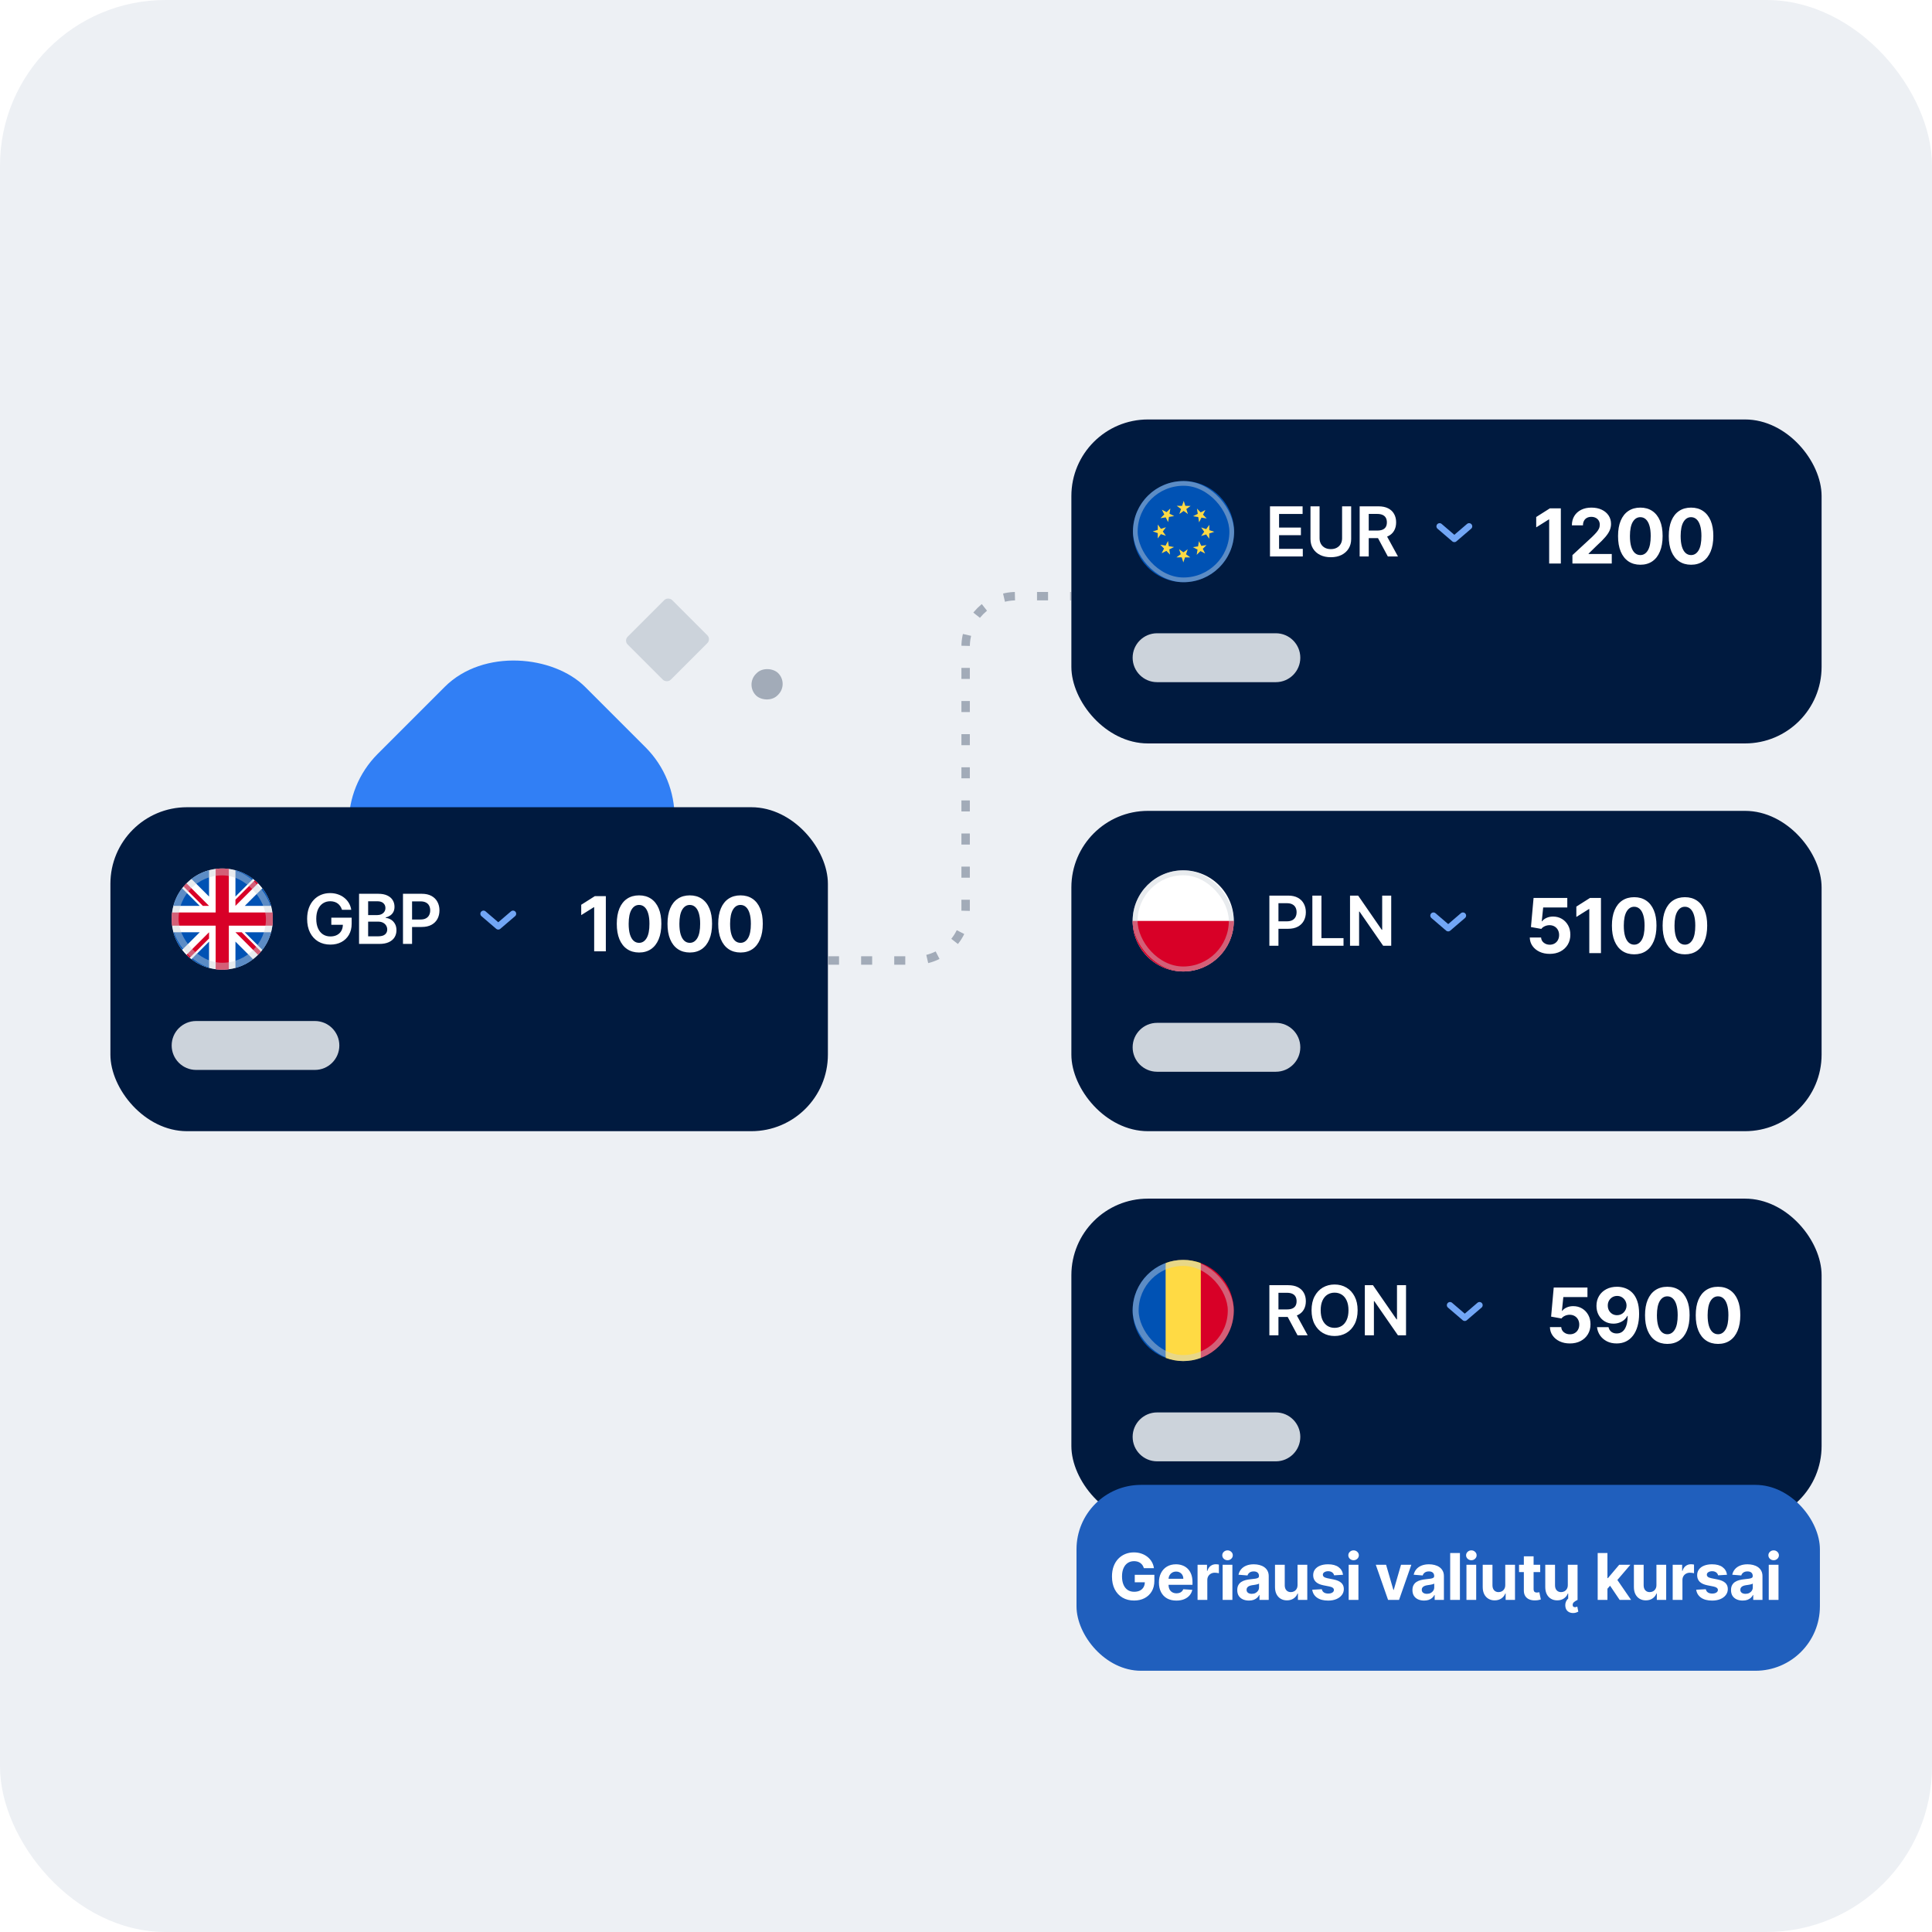 <svg width="350" height="350" viewBox="0 0 350 350" fill="none" xmlns="http://www.w3.org/2000/svg">
<rect width="350" height="350" rx="30" fill="#EDF0F4"/>
<rect x="55.718" y="149.281" width="53.122" height="51.449" rx="18" transform="rotate(-45 55.718 149.281)" fill="#317FF5"/>
<rect x="113" y="116.052" width="11.388" height="11.029" rx="1" transform="rotate(-45 113 116.052)" fill="#CCD3DB"/>
<rect x="135" y="124.027" width="5.694" height="5.514" rx="2.757" transform="rotate(-45 135 124.027)" fill="#A2ABB8"/>
<g filter="url(#filter0_d_5295_43859)">
<rect x="20" y="146.236" width="129.981" height="58.69" rx="13.875" fill="#001A3F"/>
<g clip-path="url(#clip0_5295_43859)">
<path d="M40.262 175.661C45.323 175.661 49.425 171.559 49.425 166.499C49.425 161.438 45.323 157.336 40.262 157.336C35.202 157.336 31.1 161.438 31.1 166.499C31.1 171.559 35.202 175.661 40.262 175.661Z" fill="white"/>
<path d="M32.994 160.92C32.274 161.857 31.731 162.936 31.415 164.109H36.182L32.994 160.92Z" fill="#0052B4"/>
<path d="M49.109 164.109C48.793 162.936 48.251 161.857 47.531 160.92L44.343 164.109H49.109Z" fill="#0052B4"/>
<path d="M31.415 168.889C31.731 170.061 32.274 171.141 32.994 172.077L36.182 168.889H31.415Z" fill="#0052B4"/>
<path d="M45.841 159.23C44.904 158.511 43.825 157.968 42.653 157.652V162.418L45.841 159.23Z" fill="#0052B4"/>
<path d="M34.684 173.767C35.62 174.487 36.7 175.03 37.872 175.346V170.579L34.684 173.767Z" fill="#0052B4"/>
<path d="M37.872 157.652C36.7 157.968 35.62 158.511 34.684 159.23L37.872 162.418V157.652Z" fill="#0052B4"/>
<path d="M42.653 175.346C43.825 175.03 44.904 174.487 45.841 173.767L42.653 170.579V175.346Z" fill="#0052B4"/>
<path d="M44.343 168.889L47.531 172.077C48.251 171.141 48.793 170.061 49.109 168.889H44.343Z" fill="#0052B4"/>
<path d="M49.347 165.304H41.458H41.458V157.414C41.066 157.363 40.667 157.336 40.262 157.336C39.857 157.336 39.458 157.363 39.067 157.414V165.304V165.304H31.177C31.126 165.695 31.1 166.094 31.1 166.499C31.1 166.904 31.126 167.303 31.177 167.694H39.067H39.067V175.584C39.458 175.635 39.857 175.661 40.262 175.661C40.667 175.661 41.066 175.635 41.458 175.584V167.694V167.694H49.347C49.398 167.303 49.425 166.904 49.425 166.499C49.425 166.094 49.398 165.695 49.347 165.304V165.304Z" fill="#D80027"/>
<path d="M42.653 168.889L46.741 172.978C46.929 172.79 47.109 172.593 47.28 172.389L43.779 168.889H42.653V168.889Z" fill="#D80027"/>
<path d="M37.872 168.889H37.872L33.783 172.978C33.971 173.166 34.168 173.345 34.372 173.516L37.872 170.016V168.889Z" fill="#D80027"/>
<path d="M37.872 164.109V164.108L33.783 160.02C33.595 160.208 33.416 160.404 33.245 160.608L36.745 164.108H37.872V164.109Z" fill="#D80027"/>
<path d="M42.653 164.108L46.741 160.02C46.553 159.832 46.357 159.652 46.153 159.481L42.653 162.982V164.108Z" fill="#D80027"/>
<rect opacity="0.45" x="31.724" y="157.961" width="17.076" height="17.076" rx="8.538" stroke="#CCD3DB" stroke-width="1.249"/>
</g>
<path d="M61.955 164.817C61.881 164.578 61.779 164.363 61.649 164.174C61.521 163.982 61.368 163.818 61.187 163.682C61.01 163.546 60.806 163.444 60.575 163.376C60.345 163.305 60.094 163.27 59.822 163.27C59.334 163.27 58.899 163.392 58.518 163.638C58.136 163.883 57.837 164.244 57.618 164.72C57.402 165.193 57.294 165.769 57.294 166.449C57.294 167.135 57.402 167.716 57.618 168.192C57.834 168.668 58.134 169.03 58.518 169.278C58.902 169.524 59.349 169.646 59.857 169.646C60.318 169.646 60.717 169.558 61.054 169.38C61.394 169.203 61.656 168.952 61.839 168.626C62.023 168.298 62.114 167.914 62.114 167.473L62.487 167.531H60.021V166.245H63.706V167.336C63.706 168.113 63.541 168.786 63.209 169.354C62.878 169.921 62.423 170.359 61.844 170.666C61.264 170.971 60.599 171.123 59.848 171.123C59.012 171.123 58.277 170.935 57.644 170.56C57.015 170.181 56.522 169.645 56.168 168.95C55.816 168.252 55.64 167.425 55.64 166.467C55.64 165.734 55.743 165.079 55.95 164.502C56.16 163.926 56.453 163.437 56.828 163.035C57.204 162.63 57.644 162.322 58.15 162.112C58.655 161.899 59.205 161.793 59.799 161.793C60.302 161.793 60.77 161.867 61.205 162.015C61.64 162.16 62.026 162.366 62.362 162.636C62.703 162.905 62.982 163.224 63.201 163.593C63.419 163.963 63.563 164.371 63.631 164.817H61.955ZM65.047 170.999V161.917H68.524C69.18 161.917 69.725 162.021 70.16 162.228C70.598 162.432 70.924 162.711 71.14 163.066C71.359 163.42 71.468 163.822 71.468 164.272C71.468 164.641 71.397 164.958 71.255 165.221C71.114 165.481 70.923 165.692 70.683 165.855C70.444 166.017 70.176 166.134 69.881 166.205V166.294C70.203 166.312 70.512 166.411 70.808 166.591C71.106 166.768 71.35 167.02 71.539 167.345C71.728 167.67 71.823 168.063 71.823 168.524C71.823 168.994 71.709 169.417 71.481 169.793C71.254 170.165 70.911 170.459 70.453 170.675C69.995 170.891 69.418 170.999 68.723 170.999H65.047ZM66.692 169.624H68.462C69.059 169.624 69.489 169.51 69.752 169.283C70.018 169.052 70.151 168.756 70.151 168.396C70.151 168.127 70.085 167.884 69.952 167.669C69.819 167.45 69.629 167.278 69.384 167.154C69.139 167.027 68.846 166.963 68.506 166.963H66.692V169.624ZM66.692 165.779H68.32C68.604 165.779 68.859 165.728 69.087 165.624C69.315 165.518 69.493 165.369 69.624 165.176C69.757 164.981 69.823 164.751 69.823 164.485C69.823 164.133 69.699 163.843 69.451 163.616C69.205 163.388 68.84 163.274 68.355 163.274H66.692V165.779ZM73.004 170.999V161.917H76.41C77.108 161.917 77.693 162.047 78.166 162.307C78.642 162.568 79.001 162.925 79.244 163.38C79.489 163.833 79.612 164.347 79.612 164.924C79.612 165.506 79.489 166.023 79.244 166.476C78.998 166.928 78.636 167.284 78.157 167.544C77.678 167.802 77.088 167.93 76.388 167.93H74.131V166.578H76.166C76.574 166.578 76.908 166.507 77.168 166.365C77.428 166.223 77.621 166.028 77.745 165.779C77.872 165.531 77.936 165.246 77.936 164.924C77.936 164.601 77.872 164.318 77.745 164.072C77.621 163.827 77.427 163.636 77.164 163.5C76.904 163.361 76.568 163.292 76.157 163.292H74.65V170.999H73.004Z" fill="white"/>
<path d="M92.939 165.539L90.266 167.829L87.594 165.539" stroke="#72A6F5" stroke-width="1.145" stroke-linecap="round" stroke-linejoin="round"/>
<path d="M109.753 162.341V172.336H107.64V164.347H107.582L105.293 165.782V163.907L107.767 162.341H109.753ZM115.773 172.556C114.934 172.553 114.212 172.346 113.606 171.936C113.004 171.526 112.541 170.932 112.215 170.155C111.893 169.377 111.734 168.441 111.737 167.348C111.737 166.258 111.898 165.329 112.22 164.561C112.546 163.793 113.009 163.209 113.611 162.809C114.216 162.406 114.937 162.204 115.773 162.204C116.61 162.204 117.329 162.406 117.931 162.809C118.536 163.213 119.001 163.798 119.326 164.566C119.652 165.331 119.813 166.258 119.81 167.348C119.81 168.445 119.647 169.382 119.322 170.159C118.999 170.937 118.537 171.531 117.935 171.941C117.334 172.351 116.613 172.556 115.773 172.556ZM115.773 170.804C116.346 170.804 116.803 170.516 117.145 169.94C117.486 169.364 117.656 168.5 117.652 167.348C117.652 166.59 117.574 165.959 117.418 165.454C117.265 164.95 117.047 164.571 116.764 164.317C116.484 164.064 116.154 163.937 115.773 163.937C115.204 163.937 114.748 164.221 114.407 164.791C114.065 165.36 113.893 166.213 113.889 167.348C113.889 168.116 113.966 168.757 114.119 169.271C114.275 169.782 114.495 170.166 114.778 170.423C115.061 170.677 115.393 170.804 115.773 170.804ZM124.961 172.556C124.121 172.553 123.399 172.346 122.794 171.936C122.192 171.526 121.728 170.932 121.403 170.155C121.081 169.377 120.921 168.441 120.925 167.348C120.925 166.258 121.086 165.329 121.408 164.561C121.733 163.793 122.197 163.209 122.799 162.809C123.404 162.406 124.125 162.204 124.961 162.204C125.797 162.204 126.516 162.406 127.118 162.809C127.723 163.213 128.189 163.798 128.514 164.566C128.839 165.331 129 166.258 128.997 167.348C128.997 168.445 128.834 169.382 128.509 170.159C128.187 170.937 127.725 171.531 127.123 171.941C126.521 172.351 125.8 172.556 124.961 172.556ZM124.961 170.804C125.533 170.804 125.991 170.516 126.332 169.94C126.674 169.364 126.843 168.5 126.84 167.348C126.84 166.59 126.762 165.959 126.606 165.454C126.453 164.95 126.235 164.571 125.952 164.317C125.672 164.064 125.341 163.937 124.961 163.937C124.391 163.937 123.936 164.221 123.594 164.791C123.253 165.36 123.08 166.213 123.077 167.348C123.077 168.116 123.153 168.757 123.306 169.271C123.462 169.782 123.682 170.166 123.965 170.423C124.248 170.677 124.58 170.804 124.961 170.804ZM134.148 172.556C133.309 172.553 132.586 172.346 131.981 171.936C131.379 171.526 130.916 170.932 130.59 170.155C130.268 169.377 130.109 168.441 130.112 167.348C130.112 166.258 130.273 165.329 130.595 164.561C130.921 163.793 131.384 163.209 131.986 162.809C132.591 162.406 133.312 162.204 134.148 162.204C134.984 162.204 135.704 162.406 136.305 162.809C136.911 163.213 137.376 163.798 137.701 164.566C138.027 165.331 138.188 166.258 138.185 167.348C138.185 168.445 138.022 169.382 137.696 170.159C137.374 170.937 136.912 171.531 136.31 171.941C135.708 172.351 134.988 172.556 134.148 172.556ZM134.148 170.804C134.721 170.804 135.178 170.516 135.52 169.94C135.861 169.364 136.031 168.5 136.027 167.348C136.027 166.59 135.949 165.959 135.793 165.454C135.64 164.95 135.422 164.571 135.139 164.317C134.859 164.064 134.529 163.937 134.148 163.937C133.579 163.937 133.123 164.221 132.782 164.791C132.44 165.36 132.268 166.213 132.264 167.348C132.264 168.116 132.341 168.757 132.494 169.271C132.65 169.782 132.87 170.166 133.153 170.423C133.436 170.677 133.768 170.804 134.148 170.804Z" fill="white"/>
<path d="M31.1 189.397C31.1 186.95 33.083 184.967 35.529 184.967H57.044C59.491 184.967 61.474 186.95 61.474 189.397C61.474 191.843 59.491 193.826 57.044 193.826H35.529C33.083 193.826 31.1 191.843 31.1 189.397Z" fill="#CCD3DB"/>
</g>
<g filter="url(#filter1_d_5295_43859)">
<rect x="194.089" y="75.99" width="135.911" height="58.69" rx="13.875" fill="#001A3F"/>
<g clip-path="url(#clip1_5295_43859)">
<path d="M214.351 105.471C219.411 105.502 223.538 101.425 223.57 96.365C223.601 91.305 219.524 87.177 214.463 87.146C209.403 87.115 205.276 91.192 205.245 96.252C205.214 101.312 209.291 105.44 214.351 105.471Z" fill="#0052B4"/>
<path d="M214.441 90.731L214.733 91.646L215.692 91.652L214.912 92.212L215.203 93.126L214.43 92.557L213.65 93.117L213.952 92.206L213.179 91.637L214.139 91.642L214.441 90.731Z" fill="#FFDA44"/>
<path d="M210.488 92.341L211.341 92.782L212.023 92.107L211.867 93.054L212.72 93.495L211.771 93.64L211.615 94.587L211.184 93.729L210.235 93.873L210.918 93.199L210.488 92.341Z" fill="#FFDA44"/>
<path d="M208.83 96.274L209.745 95.983L209.751 95.023L210.31 95.803L211.225 95.512L210.656 96.285L211.216 97.066L210.304 96.763L209.735 97.536L209.741 96.576L208.83 96.274Z" fill="#FFDA44"/>
<path d="M210.439 100.228L210.88 99.375L210.206 98.692L211.153 98.849L211.594 97.996L211.738 98.945L212.686 99.101L211.828 99.531L211.972 100.48L211.297 99.797L210.439 100.228Z" fill="#FFDA44"/>
<path d="M214.373 101.886L214.082 100.971L213.122 100.965L213.902 100.405L213.611 99.491L214.384 100.06L215.164 99.5L214.862 100.411L215.635 100.98L214.675 100.974L214.373 101.886Z" fill="#FFDA44"/>
<path d="M218.327 100.276L217.474 99.835L216.791 100.51L216.947 99.563L216.094 99.122L217.043 98.977L217.199 98.03L217.63 98.888L218.579 98.744L217.896 99.418L218.327 100.276Z" fill="#FFDA44"/>
<path d="M219.984 96.343L219.069 96.634L219.064 97.594L218.504 96.814L217.589 97.105L218.158 96.332L217.599 95.552L218.51 95.854L219.079 95.081L219.073 96.041L219.984 96.343Z" fill="#FFDA44"/>
<path d="M218.375 92.389L217.934 93.242L218.609 93.925L217.661 93.769L217.22 94.621L217.076 93.672L216.129 93.516L216.987 93.086L216.842 92.137L217.517 92.82L218.375 92.389Z" fill="#FFDA44"/>
<rect opacity="0.45" x="205.726" y="87.52" width="17.471" height="17.471" rx="8.735" transform="rotate(0.352 205.726 87.52)" stroke="#CCD3DB" stroke-width="0.854"/>
</g>
<path d="M230.071 100.809V91.727H235.978V93.106H231.717V95.572H235.672V96.951H231.717V99.43H236.014V100.809H230.071ZM243.132 91.727H244.777V97.66C244.777 98.311 244.623 98.883 244.316 99.376C244.011 99.87 243.582 100.256 243.03 100.534C242.477 100.809 241.831 100.946 241.092 100.946C240.35 100.946 239.702 100.809 239.149 100.534C238.597 100.256 238.168 99.87 237.864 99.376C237.559 98.883 237.407 98.311 237.407 97.66V91.727H239.052V97.523C239.052 97.901 239.135 98.238 239.3 98.534C239.469 98.829 239.705 99.061 240.01 99.23C240.314 99.395 240.675 99.478 241.092 99.478C241.509 99.478 241.869 99.395 242.174 99.23C242.481 99.061 242.718 98.829 242.883 98.534C243.049 98.238 243.132 97.901 243.132 97.523V91.727ZM246.315 100.809V91.727H249.721C250.418 91.727 251.004 91.848 251.477 92.091C251.953 92.333 252.312 92.673 252.554 93.111C252.8 93.545 252.922 94.052 252.922 94.632C252.922 95.214 252.798 95.719 252.55 96.148C252.305 96.574 251.942 96.903 251.463 97.137C250.985 97.368 250.396 97.483 249.699 97.483H247.273V96.117H249.477C249.885 96.117 250.219 96.061 250.479 95.948C250.739 95.833 250.931 95.666 251.056 95.447C251.183 95.226 251.246 94.954 251.246 94.632C251.246 94.309 251.183 94.034 251.056 93.807C250.928 93.576 250.735 93.402 250.475 93.283C250.214 93.162 249.879 93.102 249.468 93.102H247.96V100.809H246.315ZM251.007 96.694L253.255 100.809H251.419L249.211 96.694H251.007Z" fill="white"/>
<path d="M266.14 95.348L263.467 97.639L260.795 95.348" stroke="#72A6F5" stroke-width="1.145" stroke-linecap="round" stroke-linejoin="round"/>
<path d="M282.76 92.094V102.09H280.646V94.1H280.588L278.299 95.535V93.661L280.773 92.094H282.76ZM284.86 102.09V100.567L288.418 97.273C288.721 96.98 288.975 96.716 289.18 96.482C289.388 96.248 289.546 96.018 289.653 95.794C289.761 95.566 289.814 95.32 289.814 95.057C289.814 94.764 289.748 94.512 289.614 94.3C289.481 94.086 289.299 93.921 289.068 93.807C288.837 93.69 288.575 93.632 288.282 93.632C287.976 93.632 287.709 93.694 287.481 93.817C287.254 93.941 287.078 94.118 286.954 94.349C286.831 94.58 286.769 94.855 286.769 95.174H284.763C284.763 94.52 284.911 93.952 285.207 93.471C285.503 92.989 285.918 92.617 286.452 92.353C286.985 92.089 287.6 91.958 288.296 91.958C289.012 91.958 289.635 92.085 290.166 92.338C290.699 92.589 291.114 92.937 291.41 93.383C291.706 93.829 291.854 94.339 291.854 94.915C291.854 95.293 291.78 95.665 291.63 96.033C291.483 96.401 291.222 96.809 290.844 97.258C290.467 97.704 289.935 98.239 289.248 98.864L287.789 100.294V100.362H291.986V102.09H284.86ZM297.162 102.309C296.322 102.306 295.6 102.1 294.995 101.69C294.393 101.28 293.929 100.686 293.604 99.908C293.282 99.131 293.122 98.195 293.125 97.102C293.125 96.012 293.287 95.083 293.609 94.315C293.934 93.547 294.398 92.963 295 92.563C295.605 92.159 296.326 91.958 297.162 91.958C297.998 91.958 298.717 92.159 299.319 92.563C299.924 92.966 300.389 93.552 300.715 94.32C301.04 95.085 301.201 96.012 301.198 97.102C301.198 98.198 301.035 99.135 300.71 99.913C300.388 100.691 299.926 101.285 299.324 101.695C298.722 102.104 298.001 102.309 297.162 102.309ZM297.162 100.557C297.734 100.557 298.192 100.269 298.533 99.694C298.875 99.118 299.044 98.254 299.041 97.102C299.041 96.344 298.963 95.713 298.807 95.208C298.654 94.704 298.436 94.325 298.152 94.071C297.873 93.817 297.542 93.69 297.162 93.69C296.592 93.69 296.137 93.975 295.795 94.544C295.454 95.114 295.281 95.966 295.278 97.102C295.278 97.87 295.354 98.511 295.507 99.025C295.663 99.536 295.883 99.92 296.166 100.177C296.449 100.43 296.781 100.557 297.162 100.557ZM306.349 102.309C305.51 102.306 304.787 102.1 304.182 101.69C303.58 101.28 303.117 100.686 302.791 99.908C302.469 99.131 302.31 98.195 302.313 97.102C302.313 96.012 302.474 95.083 302.796 94.315C303.121 93.547 303.585 92.963 304.187 92.563C304.792 92.159 305.513 91.958 306.349 91.958C307.185 91.958 307.904 92.159 308.506 92.563C309.112 92.966 309.577 93.552 309.902 94.32C310.228 95.085 310.389 96.012 310.385 97.102C310.385 98.198 310.223 99.135 309.897 99.913C309.575 100.691 309.113 101.285 308.511 101.695C307.909 102.104 307.189 102.309 306.349 102.309ZM306.349 100.557C306.922 100.557 307.379 100.269 307.721 99.694C308.062 99.118 308.231 98.254 308.228 97.102C308.228 96.344 308.15 95.713 307.994 95.208C307.841 94.704 307.623 94.325 307.34 94.071C307.06 93.817 306.73 93.69 306.349 93.69C305.78 93.69 305.324 93.975 304.983 94.544C304.641 95.114 304.468 95.966 304.465 97.102C304.465 97.87 304.542 98.511 304.695 99.025C304.851 99.536 305.07 99.92 305.354 100.177C305.637 100.43 305.968 100.557 306.349 100.557Z" fill="white"/>
<path d="M205.188 119.151C205.188 116.704 207.172 114.721 209.618 114.721H231.133C233.579 114.721 235.563 116.704 235.563 119.151C235.563 121.597 233.579 123.58 231.133 123.58H209.618C207.172 123.58 205.188 121.597 205.188 119.151Z" fill="#CCD3DB"/>
</g>
<g filter="url(#filter2_d_5295_43859)">
<rect x="194.089" y="146.896" width="135.911" height="58.03" rx="13.875" fill="#001A3F"/>
<g clip-path="url(#clip2_5295_43859)">
<path d="M214.351 175.991C219.411 175.991 223.514 171.889 223.514 166.829C223.514 161.768 219.411 157.666 214.351 157.666C209.291 157.666 205.188 161.768 205.188 166.829C205.188 171.889 209.291 175.991 214.351 175.991Z" fill="white"/>
<path d="M223.514 166.829C223.514 171.889 219.411 175.991 214.351 175.991C209.291 175.991 205.188 171.889 205.188 166.829" fill="#D80027"/>
<rect opacity="0.45" x="205.638" y="158.116" width="17.425" height="17.425" rx="8.713" stroke="#CCD3DB" stroke-width="0.9"/>
</g>
<path d="M229.959 171.329V162.247H233.365C234.063 162.247 234.648 162.377 235.121 162.637C235.597 162.898 235.956 163.255 236.198 163.711C236.444 164.163 236.566 164.677 236.566 165.254C236.566 165.836 236.444 166.353 236.198 166.806C235.953 167.258 235.591 167.614 235.112 167.874C234.633 168.132 234.043 168.26 233.343 168.26H231.086V166.908H233.121C233.529 166.908 233.863 166.837 234.123 166.695C234.383 166.553 234.575 166.358 234.7 166.11C234.827 165.861 234.89 165.576 234.89 165.254C234.89 164.932 234.827 164.648 234.7 164.402C234.575 164.157 234.382 163.966 234.119 163.83C233.859 163.691 233.523 163.622 233.112 163.622H231.604V171.329H229.959ZM237.746 171.329V162.247H239.391V169.95H243.391V171.329H237.746ZM252.032 162.247V171.329H250.569L246.289 165.143H246.214V171.329H244.569V162.247H246.041L250.316 168.438H250.396V162.247H252.032Z" fill="white"/>
<path d="M265.027 165.869L262.355 168.16L259.683 165.869" stroke="#72A6F5" stroke-width="1.145" stroke-linecap="round" stroke-linejoin="round"/>
<path d="M280.748 172.803C280.058 172.803 279.443 172.676 278.903 172.422C278.366 172.168 277.94 171.819 277.625 171.373C277.309 170.927 277.145 170.416 277.132 169.84H279.182C279.204 170.228 279.367 170.542 279.67 170.782C279.972 171.023 280.332 171.144 280.748 171.144C281.08 171.144 281.373 171.07 281.627 170.924C281.884 170.774 282.084 170.568 282.227 170.304C282.373 170.037 282.447 169.731 282.447 169.386C282.447 169.035 282.372 168.726 282.222 168.459C282.076 168.192 281.872 167.984 281.612 167.834C281.352 167.685 281.054 167.608 280.719 167.605C280.426 167.605 280.141 167.665 279.865 167.786C279.591 167.906 279.378 168.07 279.225 168.279L277.346 167.942L277.82 162.671H283.93V164.398H279.562L279.304 166.902H279.362C279.538 166.655 279.803 166.45 280.158 166.287C280.512 166.125 280.909 166.043 281.349 166.043C281.95 166.043 282.487 166.185 282.959 166.468C283.431 166.751 283.803 167.14 284.077 167.634C284.35 168.126 284.485 168.692 284.482 169.333C284.485 170.006 284.329 170.605 284.013 171.129C283.701 171.649 283.263 172.059 282.7 172.359C282.141 172.655 281.49 172.803 280.748 172.803ZM290.03 162.671V172.666H287.916V164.677H287.858L285.569 166.112V164.237L288.043 162.671H290.03ZM296.049 172.886C295.21 172.883 294.488 172.676 293.882 172.266C293.281 171.856 292.817 171.262 292.492 170.485C292.169 169.707 292.01 168.772 292.013 167.678C292.013 166.588 292.174 165.659 292.496 164.891C292.822 164.124 293.285 163.539 293.887 163.139C294.493 162.736 295.213 162.534 296.049 162.534C296.886 162.534 297.605 162.736 298.207 163.139C298.812 163.543 299.277 164.128 299.603 164.896C299.928 165.661 300.089 166.588 300.086 167.678C300.086 168.775 299.923 169.712 299.598 170.49C299.276 171.267 298.814 171.861 298.212 172.271C297.61 172.681 296.889 172.886 296.049 172.886ZM296.049 171.134C296.622 171.134 297.079 170.846 297.421 170.27C297.763 169.694 297.932 168.83 297.929 167.678C297.929 166.92 297.85 166.289 297.694 165.785C297.541 165.28 297.323 164.901 297.04 164.647C296.76 164.394 296.43 164.267 296.049 164.267C295.48 164.267 295.025 164.551 294.683 165.121C294.341 165.69 294.169 166.543 294.166 167.678C294.166 168.446 294.242 169.087 294.395 169.601C294.551 170.112 294.771 170.496 295.054 170.753C295.337 171.007 295.669 171.134 296.049 171.134ZM305.237 172.886C304.397 172.883 303.675 172.676 303.07 172.266C302.468 171.856 302.004 171.262 301.679 170.485C301.357 169.707 301.197 168.772 301.201 167.678C301.201 166.588 301.362 165.659 301.684 164.891C302.009 164.124 302.473 163.539 303.075 163.139C303.68 162.736 304.401 162.534 305.237 162.534C306.073 162.534 306.792 162.736 307.394 163.139C307.999 163.543 308.465 164.128 308.79 164.896C309.115 165.661 309.276 166.588 309.273 167.678C309.273 168.775 309.111 169.712 308.785 170.49C308.463 171.267 308.001 171.861 307.399 172.271C306.797 172.681 306.076 172.886 305.237 172.886ZM305.237 171.134C305.81 171.134 306.267 170.846 306.608 170.27C306.95 169.694 307.119 168.83 307.116 167.678C307.116 166.92 307.038 166.289 306.882 165.785C306.729 165.28 306.511 164.901 306.228 164.647C305.948 164.394 305.618 164.267 305.237 164.267C304.668 164.267 304.212 164.551 303.87 165.121C303.529 165.69 303.356 166.543 303.353 167.678C303.353 168.446 303.429 169.087 303.582 169.601C303.739 170.112 303.958 170.496 304.241 170.753C304.524 171.007 304.856 171.134 305.237 171.134Z" fill="white"/>
<path d="M205.188 189.727C205.188 187.281 207.172 185.297 209.618 185.297H231.133C233.579 185.297 235.563 187.281 235.563 189.727C235.563 192.173 233.579 194.157 231.133 194.157H209.618C207.172 194.157 205.188 192.173 205.188 189.727Z" fill="#CCD3DB"/>
</g>
<g filter="url(#filter3_d_5295_43859)">
<rect x="194.089" y="217.143" width="135.911" height="58.69" rx="13.875" fill="#001A3F"/>
<g clip-path="url(#clip3_5295_43859)">
<path d="M217.538 228.813C216.545 228.444 215.472 228.243 214.351 228.243C213.23 228.243 212.157 228.444 211.164 228.813L210.367 237.405L211.164 245.998C212.157 246.366 213.23 246.568 214.351 246.568C215.472 246.568 216.545 246.366 217.538 245.998L218.335 237.405L217.538 228.813Z" fill="#FFDA44"/>
<path d="M223.514 237.405C223.514 233.466 221.027 230.107 217.538 228.813L217.538 245.998C221.027 244.703 223.514 241.345 223.514 237.405Z" fill="#D80027"/>
<path d="M205.188 237.405C205.188 241.345 207.675 244.703 211.164 245.998L211.164 228.813C207.675 230.107 205.188 233.466 205.188 237.405V237.405Z" fill="#0052B4"/>
<rect opacity="0.45" x="205.732" y="228.787" width="17.237" height="17.237" rx="8.619" stroke="#CCD3DB" stroke-width="1.088"/>
</g>
<path d="M229.959 241.905V232.824H233.365C234.063 232.824 234.648 232.945 235.121 233.187C235.597 233.43 235.956 233.77 236.198 234.207C236.444 234.642 236.566 235.149 236.566 235.728C236.566 236.311 236.442 236.816 236.194 237.245C235.949 237.67 235.586 238 235.108 238.234C234.629 238.464 234.04 238.579 233.343 238.579H230.917V237.214H233.121C233.529 237.214 233.863 237.158 234.123 237.045C234.383 236.93 234.575 236.763 234.7 236.544C234.827 236.322 234.89 236.05 234.89 235.728C234.89 235.406 234.827 235.131 234.7 234.903C234.572 234.673 234.379 234.498 234.119 234.38C233.859 234.259 233.523 234.198 233.112 234.198H231.604V241.905H229.959ZM234.651 237.79L236.899 241.905H235.063L232.855 237.79H234.651ZM245.946 237.364C245.946 238.343 245.763 239.181 245.396 239.879C245.033 240.573 244.536 241.106 243.906 241.475C243.279 241.845 242.568 242.029 241.773 242.029C240.978 242.029 240.266 241.845 239.636 241.475C239.009 241.103 238.512 240.569 238.146 239.874C237.782 239.177 237.6 238.34 237.6 237.364C237.6 236.386 237.782 235.549 238.146 234.855C238.512 234.157 239.009 233.623 239.636 233.254C240.266 232.884 240.978 232.699 241.773 232.699C242.568 232.699 243.279 232.884 243.906 233.254C244.536 233.623 245.033 234.157 245.396 234.855C245.763 235.549 245.946 236.386 245.946 237.364ZM244.292 237.364C244.292 236.676 244.184 236.095 243.968 235.622C243.755 235.146 243.46 234.787 243.081 234.544C242.703 234.299 242.267 234.176 241.773 234.176C241.28 234.176 240.844 234.299 240.465 234.544C240.087 234.787 239.79 235.146 239.574 235.622C239.361 236.095 239.255 236.676 239.255 237.364C239.255 238.053 239.361 238.636 239.574 239.112C239.79 239.585 240.087 239.944 240.465 240.189C240.844 240.432 241.28 240.553 241.773 240.553C242.267 240.553 242.703 240.432 243.081 240.189C243.46 239.944 243.755 239.585 243.968 239.112C244.184 238.636 244.292 238.053 244.292 237.364ZM254.715 232.824V241.905H253.251L248.972 235.719H248.897V241.905H247.252V232.824H248.724L252.999 239.014H253.078V232.824H254.715Z" fill="white"/>
<path d="M268.027 236.445L265.355 238.736L262.682 236.445" stroke="#72A6F5" stroke-width="1.145" stroke-linecap="round" stroke-linejoin="round"/>
<path d="M284.399 243.379C283.71 243.379 283.095 243.252 282.555 242.999C282.018 242.745 281.591 242.395 281.276 241.949C280.96 241.504 280.796 240.993 280.783 240.417H282.833C282.855 240.804 283.018 241.118 283.321 241.359C283.623 241.6 283.983 241.72 284.399 241.72C284.731 241.72 285.024 241.647 285.278 241.5C285.535 241.351 285.735 241.144 285.878 240.88C286.025 240.614 286.098 240.308 286.098 239.963C286.098 239.611 286.023 239.302 285.873 239.036C285.727 238.769 285.524 238.561 285.263 238.411C285.003 238.261 284.705 238.185 284.37 238.181C284.077 238.181 283.793 238.242 283.516 238.362C283.243 238.482 283.03 238.647 282.877 238.855L280.998 238.518L281.471 233.247H287.582V234.975H283.213L282.955 237.479H283.013C283.189 237.231 283.454 237.026 283.809 236.864C284.163 236.701 284.56 236.62 285 236.62C285.602 236.62 286.139 236.761 286.61 237.044C287.082 237.327 287.455 237.716 287.728 238.211C288.001 238.702 288.136 239.268 288.133 239.909C288.136 240.583 287.98 241.181 287.665 241.705C287.352 242.226 286.915 242.636 286.352 242.935C285.792 243.231 285.141 243.379 284.399 243.379ZM292.949 233.11C293.463 233.11 293.957 233.197 294.432 233.369C294.911 233.542 295.337 233.817 295.711 234.194C296.089 234.571 296.386 235.073 296.604 235.697C296.826 236.319 296.938 237.082 296.941 237.986C296.941 238.835 296.845 239.594 296.653 240.261C296.464 240.924 296.193 241.489 295.838 241.954C295.483 242.419 295.055 242.774 294.554 243.018C294.053 243.259 293.494 243.379 292.875 243.379C292.208 243.379 291.62 243.251 291.109 242.994C290.598 242.733 290.186 242.38 289.874 241.935C289.565 241.486 289.378 240.981 289.313 240.422H291.397C291.478 240.786 291.649 241.069 291.909 241.271C292.169 241.469 292.492 241.569 292.875 241.569C293.526 241.569 294.021 241.286 294.359 240.719C294.698 240.15 294.868 239.371 294.872 238.382H294.803C294.654 238.674 294.452 238.927 294.198 239.138C293.944 239.346 293.653 239.507 293.324 239.621C292.999 239.735 292.653 239.792 292.285 239.792C291.696 239.792 291.171 239.654 290.708 239.377C290.246 239.101 289.882 238.72 289.615 238.235C289.348 237.75 289.215 237.197 289.215 236.576C289.212 235.905 289.366 235.308 289.679 234.785C289.991 234.261 290.427 233.851 290.987 233.555C291.55 233.255 292.204 233.107 292.949 233.11ZM292.963 234.77C292.635 234.77 292.342 234.848 292.085 235.004C291.831 235.16 291.629 235.37 291.48 235.634C291.333 235.897 291.262 236.192 291.265 236.517C291.265 236.846 291.336 237.142 291.48 237.405C291.626 237.666 291.825 237.874 292.075 238.03C292.329 238.183 292.618 238.26 292.944 238.26C293.188 238.26 293.414 238.214 293.622 238.123C293.83 238.032 294.011 237.907 294.164 237.747C294.32 237.584 294.442 237.397 294.53 237.186C294.618 236.974 294.662 236.75 294.662 236.512C294.659 236.197 294.584 235.907 294.437 235.644C294.291 235.38 294.089 235.168 293.832 235.009C293.575 234.85 293.285 234.77 292.963 234.77ZM302.049 243.462C301.21 243.459 300.488 243.252 299.882 242.842C299.281 242.432 298.817 241.839 298.492 241.061C298.169 240.283 298.01 239.348 298.013 238.255C298.013 237.165 298.174 236.236 298.496 235.468C298.822 234.7 299.285 234.116 299.887 233.716C300.493 233.312 301.213 233.11 302.049 233.11C302.886 233.11 303.605 233.312 304.207 233.716C304.812 234.119 305.277 234.705 305.603 235.473C305.928 236.237 306.089 237.165 306.086 238.255C306.086 239.351 305.923 240.288 305.598 241.066C305.276 241.844 304.814 242.437 304.212 242.847C303.61 243.257 302.889 243.462 302.049 243.462ZM302.049 241.71C302.622 241.71 303.079 241.422 303.421 240.846C303.763 240.27 303.932 239.407 303.929 238.255C303.929 237.497 303.85 236.865 303.694 236.361C303.541 235.857 303.323 235.478 303.04 235.224C302.76 234.97 302.43 234.843 302.049 234.843C301.48 234.843 301.025 235.128 300.683 235.697C300.341 236.267 300.169 237.119 300.166 238.255C300.166 239.023 300.242 239.664 300.395 240.178C300.551 240.688 300.771 241.072 301.054 241.329C301.337 241.583 301.669 241.71 302.049 241.71ZM311.237 243.462C310.397 243.459 309.675 243.252 309.07 242.842C308.468 242.432 308.004 241.839 307.679 241.061C307.357 240.283 307.197 239.348 307.201 238.255C307.201 237.165 307.362 236.236 307.684 235.468C308.009 234.7 308.473 234.116 309.075 233.716C309.68 233.312 310.401 233.11 311.237 233.11C312.073 233.11 312.792 233.312 313.394 233.716C313.999 234.119 314.465 234.705 314.79 235.473C315.115 236.237 315.276 237.165 315.273 238.255C315.273 239.351 315.111 240.288 314.785 241.066C314.463 241.844 314.001 242.437 313.399 242.847C312.797 243.257 312.076 243.462 311.237 243.462ZM311.237 241.71C311.81 241.71 312.267 241.422 312.608 240.846C312.95 240.27 313.119 239.407 313.116 238.255C313.116 237.497 313.038 236.865 312.882 236.361C312.729 235.857 312.511 235.478 312.228 235.224C311.948 234.97 311.618 234.843 311.237 234.843C310.668 234.843 310.212 235.128 309.87 235.697C309.529 236.267 309.356 237.119 309.353 238.255C309.353 239.023 309.429 239.664 309.582 240.178C309.739 240.688 309.958 241.072 310.241 241.329C310.524 241.583 310.856 241.71 311.237 241.71Z" fill="white"/>
<path d="M205.188 260.303C205.188 257.857 207.172 255.874 209.618 255.874H231.133C233.579 255.874 235.563 257.857 235.563 260.303C235.563 262.75 233.579 264.733 231.133 264.733H209.618C207.172 264.733 205.188 262.75 205.188 260.303Z" fill="#CCD3DB"/>
</g>
<path d="M150 174H165.771C170.831 174 174.933 169.898 174.933 164.838V117.163C174.933 112.102 179.036 108 184.096 108H194" stroke="#A2ABB8" stroke-width="1.527" stroke-dasharray="2 4"/>
<rect x="195.02" y="269" width="134.673" height="33.673" rx="11.673" fill="#205FBD"/>
<path d="M207.223 284.091C207.165 283.889 207.083 283.711 206.978 283.556C206.873 283.399 206.745 283.266 206.593 283.159C206.444 283.048 206.272 282.964 206.079 282.906C205.888 282.848 205.677 282.819 205.445 282.819C205.011 282.819 204.629 282.926 204.301 283.142C203.975 283.357 203.72 283.671 203.538 284.083C203.356 284.492 203.264 284.992 203.264 285.583C203.264 286.175 203.354 286.678 203.534 287.092C203.713 287.507 203.968 287.823 204.296 288.042C204.625 288.257 205.014 288.365 205.461 288.365C205.867 288.365 206.214 288.293 206.502 288.149C206.792 288.003 207.013 287.797 207.165 287.532C207.32 287.266 207.397 286.953 207.397 286.591L207.762 286.645L205.573 286.645L205.573 285.293L209.126 285.293L209.126 286.363C209.126 287.109 208.968 287.75 208.653 288.286C208.338 288.819 207.904 289.231 207.351 289.521C206.799 289.809 206.166 289.952 205.453 289.952C204.657 289.952 203.958 289.777 203.356 289.426C202.753 289.072 202.283 288.571 201.946 287.921C201.612 287.269 201.445 286.495 201.445 285.6C201.445 284.912 201.544 284.298 201.743 283.76C201.945 283.218 202.227 282.759 202.589 282.383C202.951 282.008 203.372 281.722 203.853 281.525C204.334 281.329 204.855 281.231 205.416 281.231C205.897 281.231 206.344 281.301 206.759 281.442C207.173 281.581 207.541 281.777 207.861 282.031C208.185 282.285 208.449 282.588 208.653 282.939C208.858 283.287 208.989 283.671 209.047 284.091L207.223 284.091ZM213.109 289.961C212.454 289.961 211.89 289.828 211.418 289.563C210.948 289.295 210.586 288.916 210.332 288.427C210.077 287.935 209.95 287.353 209.95 286.682C209.95 286.027 210.077 285.452 210.332 284.958C210.586 284.463 210.944 284.077 211.405 283.801C211.869 283.525 212.414 283.387 213.038 283.387C213.458 283.387 213.849 283.454 214.211 283.59C214.576 283.722 214.894 283.923 215.165 284.191C215.438 284.459 215.651 284.796 215.803 285.202C215.955 285.606 216.031 286.078 216.031 286.62L216.031 287.105L210.655 287.105L210.655 286.01L214.369 286.01C214.369 285.756 214.314 285.531 214.203 285.335C214.093 285.139 213.939 284.985 213.743 284.875C213.55 284.761 213.324 284.705 213.067 284.705C212.799 284.705 212.562 284.767 212.354 284.891C212.15 285.013 211.99 285.177 211.874 285.384C211.758 285.589 211.698 285.817 211.695 286.068L211.695 287.109C211.695 287.424 211.753 287.696 211.869 287.925C211.988 288.155 212.155 288.332 212.371 288.456C212.587 288.58 212.842 288.643 213.138 288.643C213.334 288.643 213.514 288.615 213.677 288.56C213.84 288.504 213.979 288.422 214.095 288.311C214.211 288.2 214.3 288.065 214.361 287.905L215.994 288.013C215.911 288.405 215.741 288.748 215.484 289.041C215.23 289.331 214.901 289.557 214.497 289.72C214.097 289.881 213.634 289.961 213.109 289.961ZM216.95 289.836L216.95 283.469L218.662 283.469L218.662 284.58L218.728 284.58C218.844 284.185 219.039 283.887 219.313 283.685C219.586 283.48 219.902 283.378 220.258 283.378C220.346 283.378 220.442 283.384 220.544 283.395C220.646 283.406 220.736 283.421 220.813 283.44L220.813 285.007C220.731 284.982 220.616 284.96 220.469 284.941C220.323 284.922 220.189 284.912 220.067 284.912C219.808 284.912 219.575 284.969 219.371 285.082C219.169 285.192 219.009 285.347 218.89 285.546C218.774 285.745 218.716 285.974 218.716 286.234L218.716 289.836L216.95 289.836ZM221.493 289.836L221.493 283.469L223.259 283.469L223.259 289.836L221.493 289.836ZM222.38 282.649C222.118 282.649 221.892 282.562 221.704 282.388C221.519 282.211 221.427 281.999 221.427 281.753C221.427 281.51 221.519 281.301 221.704 281.127C221.892 280.951 222.118 280.862 222.38 280.862C222.643 280.862 222.866 280.951 223.052 281.127C223.239 281.301 223.333 281.51 223.333 281.753C223.333 281.999 223.239 282.211 223.052 282.388C222.866 282.562 222.643 282.649 222.38 282.649ZM226.256 289.957C225.849 289.957 225.487 289.886 225.169 289.745C224.852 289.602 224.6 289.39 224.415 289.111C224.233 288.829 224.141 288.478 224.141 288.058C224.141 287.704 224.206 287.407 224.336 287.167C224.466 286.927 224.643 286.733 224.867 286.587C225.091 286.44 225.345 286.33 225.63 286.255C225.917 286.18 226.218 286.128 226.533 286.097C226.904 286.059 227.202 286.023 227.429 285.99C227.655 285.954 227.82 285.901 227.922 285.832C228.024 285.763 228.075 285.661 228.075 285.525L228.075 285.501C228.075 285.238 227.992 285.035 227.827 284.891C227.663 284.748 227.431 284.676 227.13 284.676C226.812 284.676 226.559 284.746 226.372 284.887C226.184 285.025 226.059 285.199 225.998 285.409L224.365 285.277C224.448 284.89 224.611 284.555 224.854 284.274C225.098 283.989 225.411 283.771 225.795 283.619C226.182 283.464 226.63 283.387 227.138 283.387C227.492 283.387 227.831 283.428 228.154 283.511C228.48 283.594 228.769 283.722 229.02 283.896C229.275 284.07 229.475 284.294 229.621 284.568C229.768 284.839 229.841 285.163 229.841 285.542L229.841 289.836L228.166 289.836L228.166 288.953L228.117 288.953C228.014 289.152 227.878 289.328 227.706 289.48C227.535 289.629 227.329 289.747 227.089 289.832C226.848 289.915 226.571 289.957 226.256 289.957ZM226.761 288.738C227.021 288.738 227.25 288.687 227.449 288.585C227.648 288.48 227.804 288.339 227.918 288.162C228.031 287.985 228.088 287.785 228.088 287.561L228.088 286.885C228.032 286.921 227.956 286.954 227.86 286.985C227.766 287.012 227.659 287.038 227.541 287.063C227.422 287.085 227.303 287.106 227.184 287.125C227.065 287.142 226.957 287.157 226.861 287.171C226.653 287.201 226.472 287.25 226.318 287.316C226.163 287.382 226.043 287.472 225.957 287.586C225.871 287.696 225.829 287.834 225.829 288C225.829 288.241 225.916 288.424 226.09 288.551C226.267 288.676 226.49 288.738 226.761 288.738ZM235.061 287.125L235.061 283.469L236.826 283.469L236.826 289.836L235.131 289.836L235.131 288.68L235.065 288.68C234.921 289.053 234.682 289.353 234.348 289.579C234.016 289.806 233.611 289.919 233.133 289.919C232.708 289.919 232.333 289.823 232.01 289.629C231.686 289.436 231.434 289.161 231.251 288.804C231.072 288.448 230.98 288.021 230.978 287.523L230.978 283.469L232.743 283.469L232.743 287.208C232.746 287.584 232.847 287.881 233.046 288.1C233.245 288.318 233.512 288.427 233.846 288.427C234.059 288.427 234.258 288.379 234.443 288.282C234.628 288.182 234.777 288.036 234.891 287.843C235.007 287.649 235.063 287.41 235.061 287.125ZM243.303 285.285L241.686 285.384C241.659 285.246 241.599 285.122 241.508 285.011C241.417 284.898 241.297 284.808 241.148 284.742C241.001 284.673 240.826 284.638 240.621 284.638C240.348 284.638 240.117 284.696 239.929 284.812C239.741 284.926 239.647 285.078 239.647 285.268C239.647 285.42 239.708 285.549 239.829 285.654C239.951 285.759 240.16 285.843 240.455 285.907L241.608 286.139C242.227 286.266 242.688 286.471 242.992 286.752C243.296 287.034 243.448 287.405 243.448 287.863C243.448 288.281 243.325 288.647 243.079 288.962C242.836 289.277 242.502 289.523 242.076 289.7C241.653 289.874 241.166 289.961 240.613 289.961C239.77 289.961 239.098 289.785 238.598 289.434C238.101 289.081 237.809 288.6 237.724 287.992L239.46 287.901C239.513 288.158 239.64 288.354 239.842 288.489C240.044 288.622 240.302 288.688 240.617 288.688C240.926 288.688 241.175 288.629 241.363 288.51C241.554 288.388 241.651 288.232 241.653 288.042C241.651 287.881 241.583 287.75 241.45 287.648C241.318 287.543 241.113 287.463 240.837 287.407L239.734 287.188C239.112 287.063 238.649 286.848 238.345 286.541C238.044 286.234 237.894 285.843 237.894 285.368C237.894 284.959 238.004 284.607 238.225 284.311C238.449 284.015 238.763 283.787 239.166 283.627C239.572 283.467 240.048 283.387 240.592 283.387C241.396 283.387 242.029 283.556 242.491 283.896C242.955 284.236 243.226 284.699 243.303 285.285ZM244.327 289.836L244.327 283.469L246.092 283.469L246.092 289.836L244.327 289.836ZM245.214 282.649C244.951 282.649 244.726 282.562 244.538 282.388C244.353 282.211 244.26 281.999 244.26 281.753C244.26 281.51 244.353 281.301 244.538 281.127C244.726 280.951 244.951 280.862 245.214 280.862C245.476 280.862 245.7 280.951 245.885 281.127C246.073 281.301 246.167 281.51 246.167 281.753C246.167 281.999 246.073 282.211 245.885 282.388C245.7 282.562 245.476 282.649 245.214 282.649ZM255.678 283.469L253.452 289.836L251.462 289.836L249.236 283.469L251.101 283.469L252.424 288.025L252.49 288.025L253.808 283.469L255.678 283.469ZM257.992 289.957C257.586 289.957 257.224 289.886 256.906 289.745C256.589 289.602 256.337 289.39 256.152 289.111C255.97 288.829 255.878 288.478 255.878 288.058C255.878 287.704 255.943 287.407 256.073 287.167C256.203 286.927 256.38 286.733 256.604 286.587C256.828 286.44 257.082 286.33 257.367 286.255C257.654 286.18 257.955 286.128 258.27 286.097C258.64 286.059 258.939 286.023 259.166 285.99C259.392 285.954 259.557 285.901 259.659 285.832C259.761 285.763 259.812 285.661 259.812 285.525L259.812 285.501C259.812 285.238 259.729 285.035 259.563 284.891C259.4 284.748 259.168 284.676 258.867 284.676C258.549 284.676 258.296 284.746 258.109 284.887C257.921 285.025 257.796 285.199 257.735 285.409L256.102 285.277C256.185 284.89 256.348 284.555 256.591 284.274C256.835 283.989 257.148 283.771 257.532 283.619C257.919 283.464 258.367 283.387 258.875 283.387C259.229 283.387 259.568 283.428 259.891 283.511C260.217 283.594 260.506 283.722 260.757 283.896C261.012 284.07 261.212 284.294 261.358 284.568C261.505 284.839 261.578 285.163 261.578 285.542L261.578 289.836L259.903 289.836L259.903 288.953L259.854 288.953C259.751 289.152 259.615 289.328 259.443 289.48C259.272 289.629 259.066 289.747 258.826 289.832C258.585 289.915 258.307 289.957 257.992 289.957ZM258.498 288.738C258.758 288.738 258.987 288.687 259.186 288.585C259.385 288.48 259.541 288.339 259.655 288.162C259.768 287.985 259.825 287.785 259.825 287.561L259.825 286.885C259.769 286.921 259.693 286.954 259.597 286.985C259.503 287.012 259.396 287.038 259.277 287.063C259.159 287.085 259.04 287.106 258.921 287.125C258.802 287.142 258.694 287.157 258.598 287.171C258.39 287.201 258.209 287.25 258.055 287.316C257.9 287.382 257.78 287.472 257.694 287.586C257.608 287.696 257.566 287.834 257.566 288C257.566 288.241 257.653 288.424 257.827 288.551C258.004 288.676 258.227 288.738 258.498 288.738ZM264.48 281.347L264.48 289.836L262.715 289.836L262.715 281.347L264.48 281.347ZM265.662 289.836L265.662 283.469L267.427 283.469L267.427 289.836L265.662 289.836ZM266.549 282.649C266.286 282.649 266.061 282.562 265.873 282.388C265.688 282.211 265.595 281.999 265.595 281.753C265.595 281.51 265.688 281.301 265.873 281.127C266.061 280.951 266.286 280.862 266.549 280.862C266.811 280.862 267.035 280.951 267.22 281.127C267.408 281.301 267.502 281.51 267.502 281.753C267.502 281.999 267.408 282.211 267.22 282.388C267.035 282.562 266.811 282.649 266.549 282.649ZM272.691 287.125L272.691 283.469L274.457 283.469L274.457 289.836L272.762 289.836L272.762 288.68L272.696 288.68C272.552 289.053 272.313 289.353 271.979 289.579C271.647 289.806 271.242 289.919 270.764 289.919C270.338 289.919 269.964 289.823 269.641 289.629C269.317 289.436 269.064 289.161 268.882 288.804C268.702 288.448 268.611 288.021 268.608 287.523L268.608 283.469L270.374 283.469L270.374 287.208C270.377 287.584 270.478 287.881 270.677 288.1C270.876 288.318 271.143 288.427 271.477 288.427C271.69 288.427 271.889 288.379 272.074 288.282C272.259 288.182 272.408 288.036 272.522 287.843C272.638 287.649 272.694 287.41 272.691 287.125ZM279.023 283.469L279.023 284.796L275.189 284.796L275.189 283.469L279.023 283.469ZM276.059 281.944L277.825 281.944L277.825 287.88C277.825 288.043 277.85 288.17 277.9 288.261C277.949 288.35 278.018 288.412 278.107 288.448C278.198 288.484 278.303 288.502 278.422 288.502C278.505 288.502 278.588 288.495 278.671 288.481C278.754 288.464 278.817 288.452 278.861 288.444L279.139 289.758C279.051 289.785 278.926 289.817 278.766 289.853C278.606 289.892 278.411 289.915 278.182 289.923C277.756 289.94 277.383 289.883 277.062 289.754C276.745 289.624 276.497 289.422 276.32 289.148C276.143 288.875 276.056 288.529 276.059 288.112L276.059 281.944ZM284.023 287.125L284.023 283.469L285.789 283.469L285.789 289.836L284.093 289.836L284.093 288.68L284.027 288.68C283.883 289.053 283.644 289.353 283.31 289.579C282.978 289.806 282.573 289.919 282.095 289.919C281.67 289.919 281.295 289.823 280.972 289.629C280.649 289.436 280.396 289.161 280.213 288.804C280.034 288.448 279.943 288.021 279.94 287.523L279.94 283.469L281.706 283.469L281.706 287.208C281.708 287.584 281.809 287.881 282.008 288.1C282.207 288.318 282.474 288.427 282.808 288.427C283.021 288.427 283.22 288.379 283.405 288.282C283.59 288.182 283.74 288.036 283.853 287.843C283.969 287.649 284.026 287.41 284.023 287.125ZM284.98 292.216C284.613 292.216 284.305 292.12 284.056 291.93C283.81 291.742 283.655 291.472 283.592 291.121C283.55 290.895 283.553 290.667 283.6 290.437C283.65 290.208 283.746 289.998 283.89 289.807C284.037 289.617 284.231 289.468 284.475 289.36L285.789 289.836C285.529 289.958 285.316 290.089 285.15 290.23C284.985 290.371 284.903 290.541 284.906 290.74C284.903 290.873 284.936 290.975 285.005 291.047C285.074 291.119 285.175 291.155 285.308 291.155C285.399 291.155 285.481 291.142 285.552 291.117C285.624 291.095 285.688 291.074 285.743 291.055L285.925 291.967C285.823 292.025 285.692 292.08 285.532 292.133C285.374 292.188 285.19 292.216 284.98 292.216ZM291.036 288.004L291.04 285.886L291.297 285.886L293.336 283.469L295.363 283.469L292.624 286.669L292.205 286.669L291.036 288.004ZM289.436 289.836L289.436 281.347L291.202 281.347L291.202 289.836L289.436 289.836ZM293.415 289.836L291.542 287.063L292.719 285.816L295.484 289.836L293.415 289.836ZM300.079 287.125L300.079 283.469L301.845 283.469L301.845 289.836L300.15 289.836L300.15 288.68L300.084 288.68C299.94 289.053 299.701 289.353 299.366 289.579C299.035 289.806 298.63 289.919 298.152 289.919C297.726 289.919 297.352 289.823 297.029 289.629C296.705 289.436 296.452 289.161 296.27 288.804C296.09 288.448 295.999 288.021 295.996 287.523L295.996 283.469L297.762 283.469L297.762 287.208C297.765 287.584 297.866 287.881 298.065 288.1C298.264 288.318 298.53 288.427 298.865 288.427C299.078 288.427 299.277 288.379 299.462 288.282C299.647 288.182 299.796 288.036 299.909 287.843C300.026 287.649 300.082 287.41 300.079 287.125ZM303.024 289.836L303.024 283.469L304.736 283.469L304.736 284.58L304.803 284.58C304.919 284.185 305.113 283.887 305.387 283.685C305.661 283.48 305.976 283.378 306.332 283.378C306.421 283.378 306.516 283.384 306.618 283.395C306.72 283.406 306.81 283.421 306.888 283.44L306.888 285.007C306.805 284.982 306.69 284.96 306.544 284.941C306.397 284.922 306.263 284.912 306.141 284.912C305.882 284.912 305.65 284.969 305.445 285.082C305.243 285.192 305.083 285.347 304.964 285.546C304.848 285.745 304.79 285.974 304.79 286.234L304.79 289.836L303.024 289.836ZM312.865 285.285L311.248 285.384C311.22 285.246 311.161 285.122 311.07 285.011C310.979 284.898 310.858 284.808 310.709 284.742C310.563 284.673 310.387 284.638 310.183 284.638C309.909 284.638 309.678 284.696 309.49 284.812C309.303 284.926 309.209 285.078 309.209 285.268C309.209 285.42 309.269 285.549 309.391 285.654C309.513 285.759 309.721 285.843 310.017 285.907L311.169 286.139C311.788 286.266 312.25 286.471 312.554 286.752C312.858 287.034 313.01 287.405 313.01 287.863C313.01 288.281 312.887 288.647 312.641 288.962C312.398 289.277 312.063 289.523 311.638 289.7C311.215 289.874 310.727 289.961 310.174 289.961C309.332 289.961 308.66 289.785 308.16 289.434C307.662 289.081 307.371 288.6 307.285 287.992L309.022 287.901C309.075 288.158 309.202 288.354 309.403 288.489C309.605 288.622 309.864 288.688 310.179 288.688C310.488 288.688 310.737 288.629 310.925 288.51C311.115 288.388 311.212 288.232 311.215 288.042C311.212 287.881 311.144 287.75 311.012 287.648C310.879 287.543 310.675 287.463 310.398 287.407L309.296 287.188C308.674 287.063 308.211 286.848 307.907 286.541C307.606 286.234 307.455 285.843 307.455 285.368C307.455 284.959 307.566 284.607 307.787 284.311C308.011 284.015 308.324 283.787 308.728 283.627C309.134 283.467 309.609 283.387 310.154 283.387C310.958 283.387 311.591 283.556 312.052 283.896C312.516 284.236 312.787 284.699 312.865 285.285ZM315.704 289.957C315.298 289.957 314.936 289.886 314.618 289.745C314.3 289.602 314.049 289.39 313.863 289.111C313.681 288.829 313.59 288.478 313.59 288.058C313.59 287.704 313.655 287.407 313.785 287.167C313.914 286.927 314.091 286.733 314.315 286.587C314.539 286.44 314.793 286.33 315.078 286.255C315.365 286.18 315.667 286.128 315.982 286.097C316.352 286.059 316.65 286.023 316.877 285.99C317.104 285.954 317.268 285.901 317.37 285.832C317.472 285.763 317.524 285.661 317.524 285.525L317.524 285.501C317.524 285.238 317.441 285.035 317.275 284.891C317.112 284.748 316.88 284.676 316.578 284.676C316.261 284.676 316.008 284.746 315.82 284.887C315.632 285.025 315.508 285.199 315.447 285.409L313.814 285.277C313.897 284.89 314.06 284.555 314.303 284.274C314.546 283.989 314.86 283.771 315.244 283.619C315.631 283.464 316.078 283.387 316.587 283.387C316.94 283.387 317.279 283.428 317.602 283.511C317.928 283.594 318.217 283.722 318.469 283.896C318.723 284.07 318.923 284.294 319.07 284.568C319.216 284.839 319.289 285.163 319.289 285.542L319.289 289.836L317.615 289.836L317.615 288.953L317.565 288.953C317.463 289.152 317.326 289.328 317.155 289.48C316.983 289.629 316.777 289.747 316.537 289.832C316.297 289.915 316.019 289.957 315.704 289.957ZM316.21 288.738C316.469 288.738 316.699 288.687 316.898 288.585C317.097 288.48 317.253 288.339 317.366 288.162C317.479 287.985 317.536 287.785 317.536 287.561L317.536 286.885C317.481 286.921 317.405 286.954 317.308 286.985C317.214 287.012 317.108 287.038 316.989 287.063C316.87 287.085 316.751 287.106 316.632 287.125C316.514 287.142 316.406 287.157 316.309 287.171C316.102 287.201 315.921 287.25 315.766 287.316C315.611 287.382 315.491 287.472 315.405 287.586C315.32 287.696 315.277 287.834 315.277 288C315.277 288.241 315.364 288.424 315.538 288.551C315.715 288.676 315.939 288.738 316.21 288.738ZM320.426 289.836L320.426 283.469L322.192 283.469L322.192 289.836L320.426 289.836ZM321.313 282.649C321.05 282.649 320.825 282.562 320.637 282.388C320.452 282.211 320.36 281.999 320.36 281.753C320.36 281.51 320.452 281.301 320.637 281.127C320.825 280.951 321.05 280.862 321.313 280.862C321.576 280.862 321.799 280.951 321.985 281.127C322.172 281.301 322.266 281.51 322.266 281.753C322.266 281.999 322.172 282.211 321.985 282.388C321.799 282.562 321.576 282.649 321.313 282.649Z" fill="white"/>
<defs>
<filter id="filter0_d_5295_43859" x="4" y="130.236" width="161.981" height="90.69" filterUnits="userSpaceOnUse" color-interpolation-filters="sRGB">
<feFlood flood-opacity="0" result="BackgroundImageFix"/>
<feColorMatrix in="SourceAlpha" type="matrix" values="0 0 0 0 0 0 0 0 0 0 0 0 0 0 0 0 0 0 127 0" result="hardAlpha"/>
<feOffset/>
<feGaussianBlur stdDeviation="8"/>
<feColorMatrix type="matrix" values="0 0 0 0 0 0 0 0 0 0.103 0 0 0 0 0.246 0 0 0 0.16 0"/>
<feBlend mode="normal" in2="BackgroundImageFix" result="effect1_dropShadow_5295_43859"/>
<feBlend mode="normal" in="SourceGraphic" in2="effect1_dropShadow_5295_43859" result="shape"/>
</filter>
<filter id="filter1_d_5295_43859" x="178.089" y="59.99" width="167.911" height="90.69" filterUnits="userSpaceOnUse" color-interpolation-filters="sRGB">
<feFlood flood-opacity="0" result="BackgroundImageFix"/>
<feColorMatrix in="SourceAlpha" type="matrix" values="0 0 0 0 0 0 0 0 0 0 0 0 0 0 0 0 0 0 127 0" result="hardAlpha"/>
<feOffset/>
<feGaussianBlur stdDeviation="8"/>
<feColorMatrix type="matrix" values="0 0 0 0 0 0 0 0 0 0.103 0 0 0 0 0.246 0 0 0 0.16 0"/>
<feBlend mode="normal" in2="BackgroundImageFix" result="effect1_dropShadow_5295_43859"/>
<feBlend mode="normal" in="SourceGraphic" in2="effect1_dropShadow_5295_43859" result="shape"/>
</filter>
<filter id="filter2_d_5295_43859" x="178.089" y="130.896" width="167.911" height="90.029" filterUnits="userSpaceOnUse" color-interpolation-filters="sRGB">
<feFlood flood-opacity="0" result="BackgroundImageFix"/>
<feColorMatrix in="SourceAlpha" type="matrix" values="0 0 0 0 0 0 0 0 0 0 0 0 0 0 0 0 0 0 127 0" result="hardAlpha"/>
<feOffset/>
<feGaussianBlur stdDeviation="8"/>
<feColorMatrix type="matrix" values="0 0 0 0 0 0 0 0 0 0.103 0 0 0 0 0.246 0 0 0 0.16 0"/>
<feBlend mode="normal" in2="BackgroundImageFix" result="effect1_dropShadow_5295_43859"/>
<feBlend mode="normal" in="SourceGraphic" in2="effect1_dropShadow_5295_43859" result="shape"/>
</filter>
<filter id="filter3_d_5295_43859" x="178.089" y="201.143" width="167.911" height="90.69" filterUnits="userSpaceOnUse" color-interpolation-filters="sRGB">
<feFlood flood-opacity="0" result="BackgroundImageFix"/>
<feColorMatrix in="SourceAlpha" type="matrix" values="0 0 0 0 0 0 0 0 0 0 0 0 0 0 0 0 0 0 127 0" result="hardAlpha"/>
<feOffset/>
<feGaussianBlur stdDeviation="8"/>
<feColorMatrix type="matrix" values="0 0 0 0 0 0 0 0 0 0.103 0 0 0 0 0.246 0 0 0 0.16 0"/>
<feBlend mode="normal" in2="BackgroundImageFix" result="effect1_dropShadow_5295_43859"/>
<feBlend mode="normal" in="SourceGraphic" in2="effect1_dropShadow_5295_43859" result="shape"/>
</filter>
<clipPath id="clip0_5295_43859">
<rect width="18.325" height="18.325" fill="white" transform="translate(31.1 157.336)"/>
</clipPath>
<clipPath id="clip1_5295_43859">
<rect width="18.325" height="18.325" fill="white" transform="translate(205.301 87.09) rotate(0.352)"/>
</clipPath>
<clipPath id="clip2_5295_43859">
<rect width="18.325" height="18.325" fill="white" transform="translate(205.188 157.666)"/>
</clipPath>
<clipPath id="clip3_5295_43859">
<rect width="18.325" height="18.325" fill="white" transform="translate(205.188 228.243)"/>
</clipPath>
</defs>
</svg>
